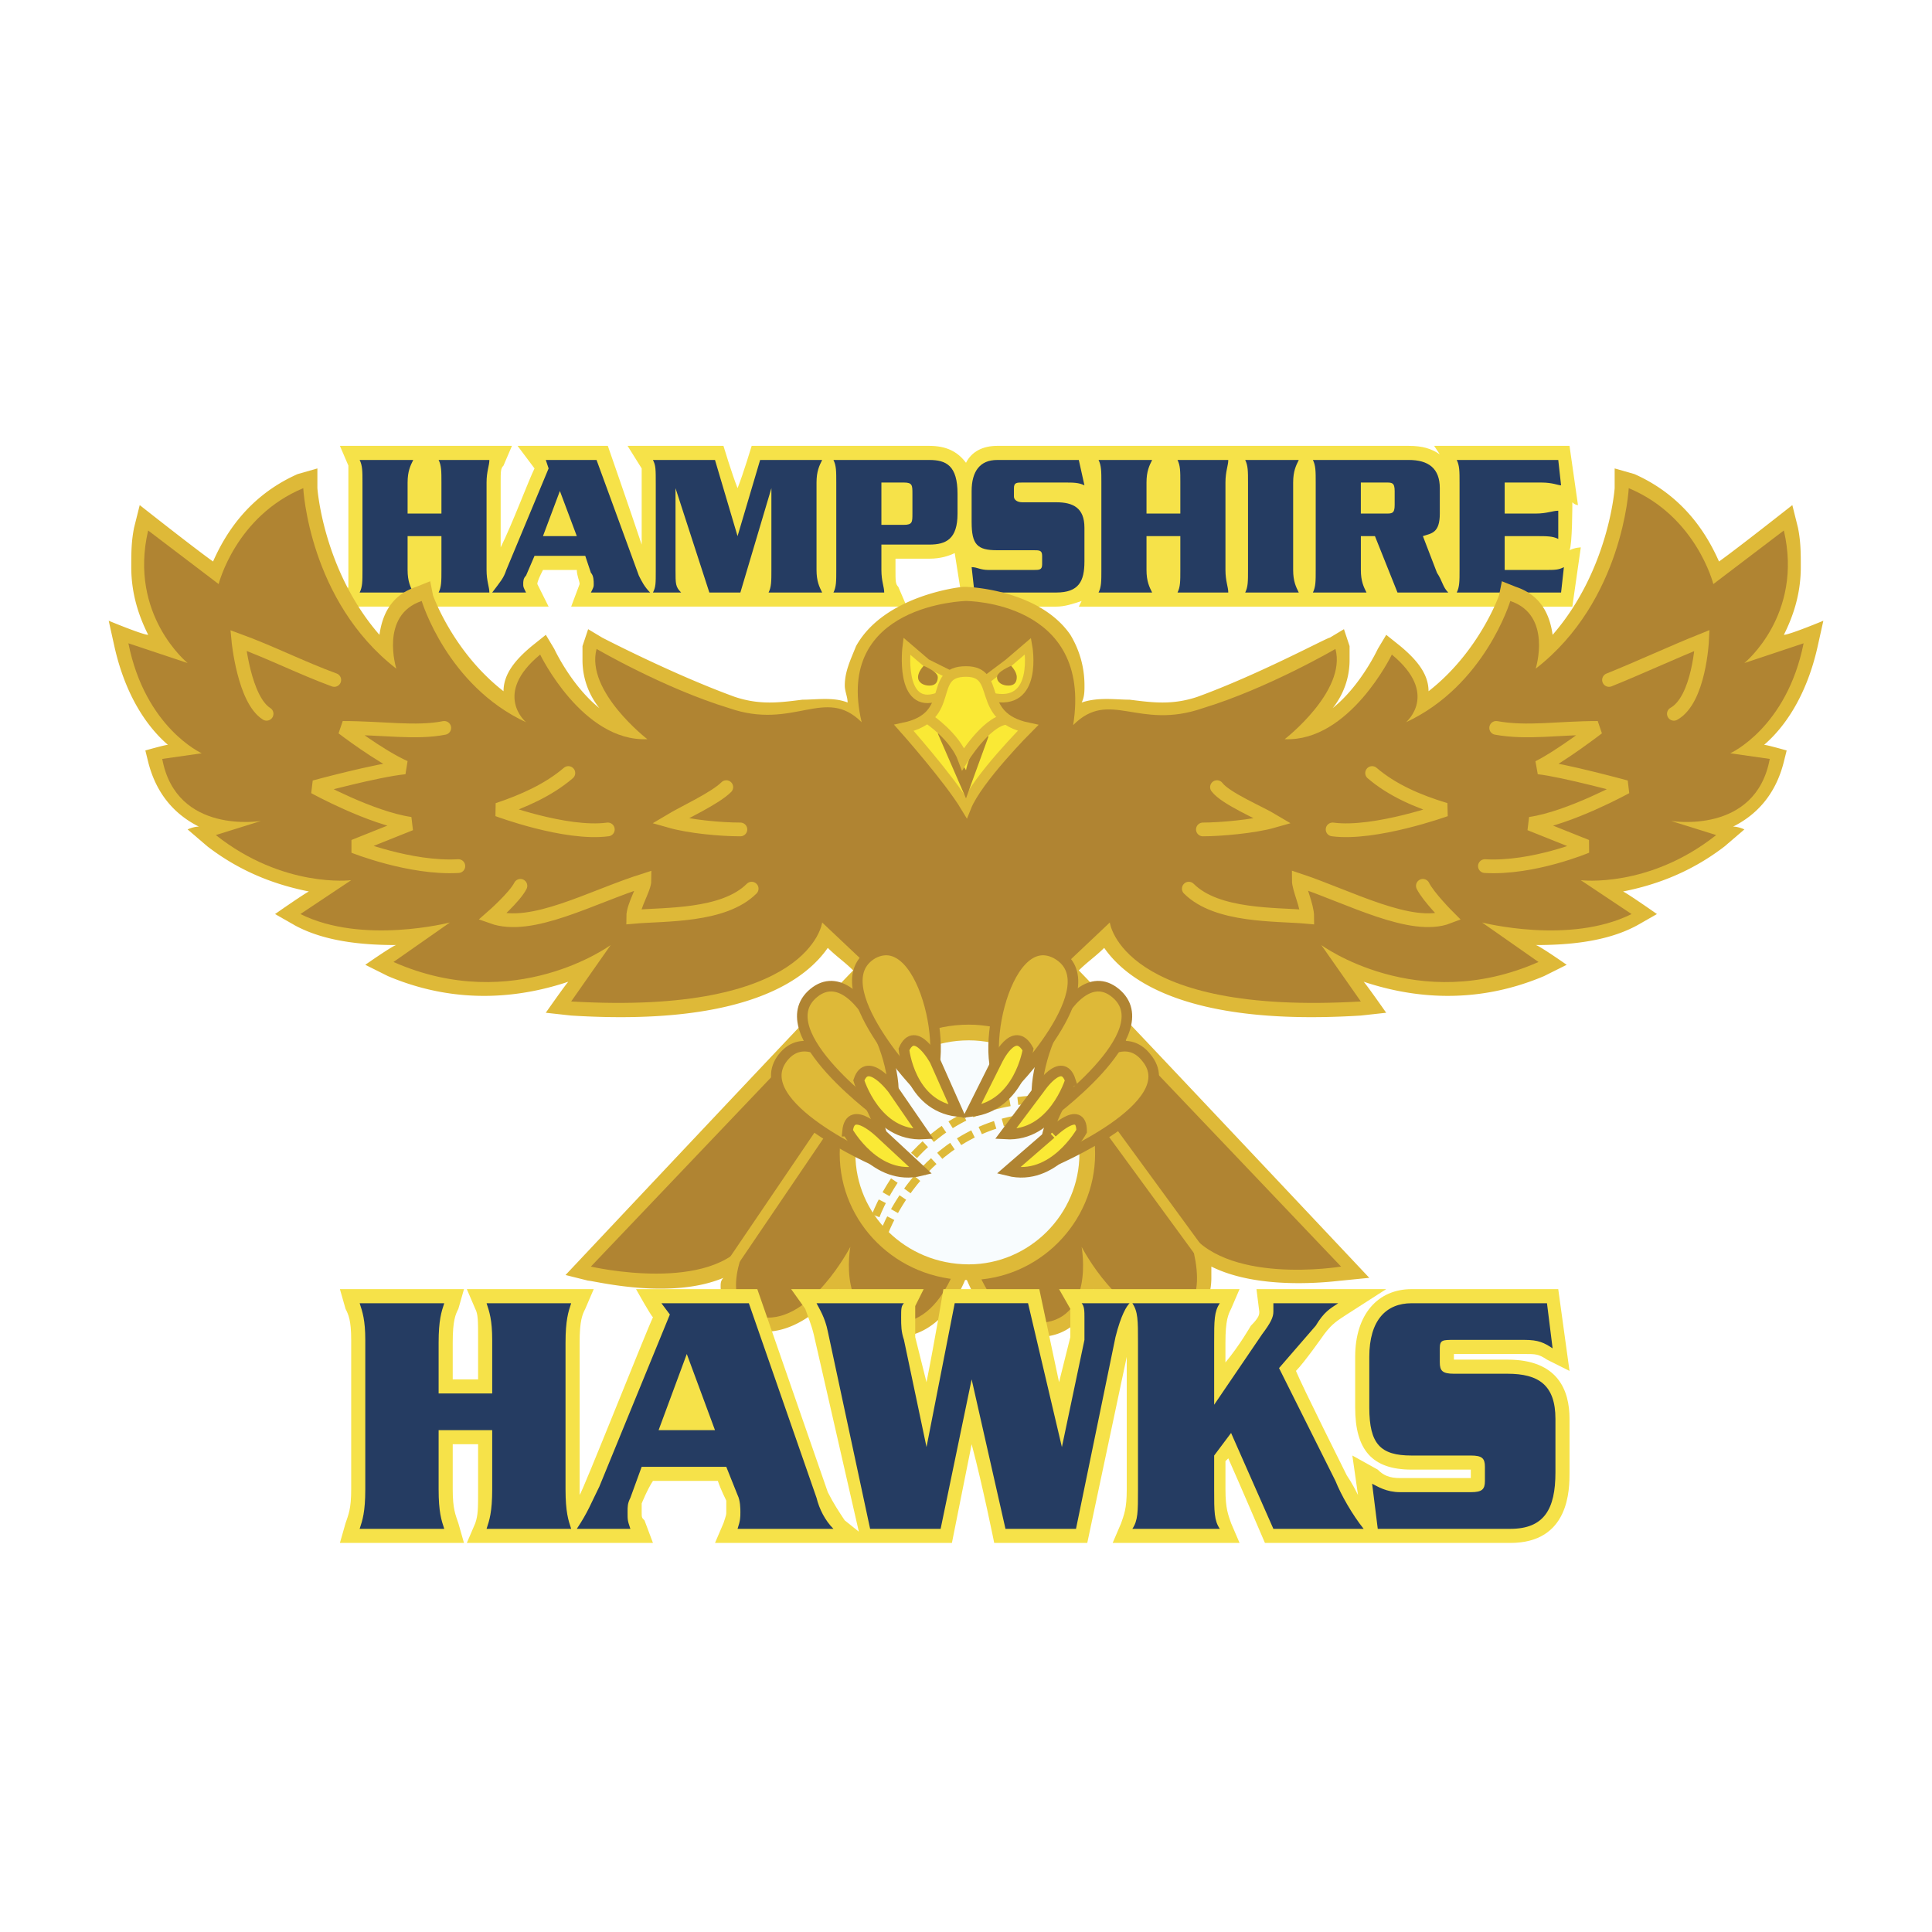 <svg xmlns="http://www.w3.org/2000/svg" width="2500" height="2500" viewBox="0 0 192.756 192.756"><path fill-rule="evenodd" clip-rule="evenodd" fill="#fff" d="M0 0h192.756v192.756H0V0z"/><path d="M156.592 54.896c.281-.562.281-4.502.281-4.783.281.281.562.281.562.281l-.844-5.909h-13.506l.562.844c-.844-.563-1.688-.844-3.094-.844h-41.08c-1.406 0-2.532.563-3.095 1.688-.844-1.125-1.969-1.688-3.658-1.688H74.994s-.844 2.814-1.407 4.22c-.562-1.406-1.407-4.22-1.407-4.22h-9.566l1.407 2.251V54.333c-1.126-3.377-3.377-9.848-3.377-9.848H51.64l1.689 2.251c-.563 1.125-2.251 5.627-3.377 7.878v-6.472c0-1.125 0-1.407.282-1.688l.844-1.97H33.913l.845 1.97V58.553l-.845 1.969h20.822l-1.125-2.25c0-.282.281-.844.563-1.407h3.376c0 .563.281 1.125.281 1.407l-.844 2.25h33.483l-.844-1.969c-.282-.281-.282-.563-.282-1.688V55.74h3.377c1.125 0 1.97-.281 2.532-.562l.844 5.346h9.286c.844 0 1.688-.281 2.531-.562l-.281.562h49.24l.844-5.909c.001 0-.562 0-1.124.281z" fill-rule="evenodd" clip-rule="evenodd" fill="#f6e249"/><path d="M44.042 51.238v-3.095c0-1.125 0-1.688-.281-2.251h5.064c0 .563-.281 1.126-.281 2.251v8.723c0 1.125.281 1.688.281 2.251h-5.064c.281-.562.281-1.125.281-2.251V53.49h-3.376v3.376c0 1.125.281 1.688.562 2.251h-5.346c.282-.562.282-1.125.282-2.251v-8.723c0-1.125 0-1.688-.282-2.251h5.346c-.281.563-.562 1.126-.562 2.251v3.095h3.376zM54.172 53.489l1.688-4.502 1.688 4.502h-3.376zm4.22 1.97l.563 1.688c.281.282.281.844.281 1.126 0 .281 0 .281-.281.844h5.909c-.563-.562-.844-1.125-1.125-1.688l-4.221-11.537h-5.064l.281.844-4.22 10.129c-.281.845-.563 1.125-1.407 2.251h3.376c-.281-.562-.281-.562-.281-.844 0-.282 0-.562.281-.844l.845-1.969h5.063zM75.838 45.892h6.189c-.281.563-.562 1.126-.562 2.251v8.723c0 1.125.281 1.688.562 2.251h-5.346c.281-.562.281-1.125.281-2.251v-8.16l-3.095 10.411h-3.095l-3.376-10.411v8.16c0 1.407 0 1.688.563 2.251h-2.814c.281-.562.281-.844.281-2.251v-8.441c0-1.688 0-1.969-.281-2.532h6.19l2.251 7.597 2.252-7.598zM87.937 48.143h2.25c.845 0 .845.281.845 1.126v1.969c0 .844 0 1.125-.845 1.125h-2.25v-4.22zm0 6.19h4.783c1.688 0 2.813-.563 2.813-3.095v-1.969c0-2.813-1.125-3.377-2.813-3.377h-9.567c.282.563.282 1.126.282 2.251v8.723c0 1.125 0 1.688-.282 2.251h5.065c0-.562-.281-1.125-.281-2.251v-2.533zM108.195 48.424c-.562-.281-1.125-.281-1.969-.281h-4.221c-.562 0-.844 0-.844.562v.845c0 .281.281.562.844.562h3.377c1.688 0 2.812.563 2.812 2.532v3.377c0 1.969-.562 3.095-2.812 3.095h-8.16l-.282-2.532c.563 0 .844.281 1.688.281h4.502c.562 0 .844 0 .844-.562v-.844c0-.563-.281-.563-.844-.563h-3.658c-1.969 0-2.532-.562-2.532-2.813v-3.096c0-1.969.844-3.095 2.532-3.095h8.16l.563 2.532zM117.762 51.238v-3.095c0-1.125 0-1.688-.281-2.251h5.064c0 .563-.281 1.126-.281 2.251v8.723c0 1.125.281 1.688.281 2.251h-5.064c.281-.562.281-1.125.281-2.251V53.49h-3.375v3.376c0 1.125.281 1.688.562 2.251h-5.346c.281-.562.281-1.125.281-2.251v-8.723c0-1.125 0-1.688-.281-2.251h5.346c-.281.563-.562 1.126-.562 2.251v3.095h3.375zM124.234 59.117c.281-.562.281-1.125.281-2.251v-8.723c0-1.125 0-1.688-.281-2.251h5.346c-.281.563-.562 1.126-.562 2.251v8.723c0 1.125.281 1.688.562 2.251h-5.346zM135.771 48.143h2.531c.562 0 .844 0 .844.844v1.407c0 .844-.281.844-.844.844h-2.531v-3.095zm1.407 5.346l2.25 5.627h5.064c-.562-.562-.562-1.125-1.125-1.97l-1.406-3.658c.844-.282 1.688-.282 1.688-2.251v-2.533c0-1.969-1.125-2.813-3.094-2.813h-9.568c.281.563.281 1.126.281 2.251v8.723c0 1.125 0 1.688-.281 2.251h5.348c-.281-.562-.562-1.125-.562-2.251v-3.376h1.405zM154.059 56.866c1.127 0 1.408 0 1.971-.281l-.281 2.532h-10.41c.281-.562.281-1.125.281-2.251v-8.723c0-1.125 0-1.688-.281-2.251h10.129l.281 2.532c-.281 0-.844-.281-1.971-.281h-3.656v3.095h3.094c1.127 0 1.689-.282 2.252-.282v2.814c-.562-.281-1.125-.281-2.252-.281h-3.094v3.376h3.937v.001z" fill-rule="evenodd" clip-rule="evenodd" fill="#253c62"/><path d="M181.354 64.463l.562-2.532s-3.377 1.406-3.939 1.406c.844-1.688 1.689-3.939 1.689-6.753 0-1.407 0-2.533-.283-3.939l-.562-2.251s-5.346 4.221-7.314 5.628c-1.127-2.533-3.377-6.472-8.441-8.723l-1.971-.563v1.969s-.562 8.16-6.189 14.632c-.281-1.97-1.127-3.939-3.658-4.783l-1.406-.563-.281 1.407s-1.971 5.627-7.035 9.567c0-1.688-1.125-3.095-2.814-4.502l-1.406-1.126-.844 1.407s-1.688 3.658-4.502 5.908a7.641 7.641 0 0 0 1.688-4.783v-1.407l-.562-1.688-1.406.844c-.281 0-7.035 3.658-13.225 5.909-2.533.844-4.502.563-6.754.282-1.406 0-3.094-.282-4.783.281.281-.563.281-1.125.281-1.688 0-1.97-.562-3.658-1.406-5.065-3.096-4.502-10.13-4.783-10.411-4.783h-.281c-.281 0-7.878.844-10.692 5.909-.563 1.407-1.125 2.532-1.125 3.939 0 .563.281 1.125.281 1.688-1.407-.563-3.095-.281-4.502-.281-2.251.281-4.22.562-6.753-.282-6.19-2.25-13.225-5.909-13.225-5.909l-1.407-.844-.563 1.688v1.407c0 1.688.563 3.376 1.688 4.783-2.813-2.25-4.502-5.908-4.502-5.908l-.844-1.407-1.407 1.126c-1.688 1.407-2.813 2.813-2.813 4.502-5.065-3.94-7.035-9.567-7.035-9.567l-.281-1.407-1.407.563c-2.532.844-3.376 2.813-3.657 4.783-5.628-6.472-6.191-14.632-6.191-14.632v-1.969l-1.97.563c-5.064 2.251-7.315 6.19-8.441 8.723-1.97-1.407-7.315-5.628-7.315-5.628l-.563 2.251c-.281 1.407-.281 2.533-.281 3.939 0 2.813.844 5.064 1.688 6.753-.562 0-3.939-1.406-3.939-1.406l.562 2.532c1.125 5.064 3.376 8.16 5.346 9.848-.281 0-2.251.563-2.251.563L14.779 76c.844 3.376 2.814 5.346 5.065 6.472-.563 0-1.125.281-1.125.281l1.969 1.688c3.658 2.814 7.316 3.939 10.13 4.502-.563.282-3.377 2.251-3.377 2.251l1.97 1.125c3.096 1.688 7.034 1.969 10.13 1.969-.281 0-3.096 1.969-3.096 1.969l2.252 1.125c7.315 3.096 13.787 1.971 18.007.564-.281.281-2.25 3.096-2.25 3.096l2.532.279c18.008 1.127 23.635-3.939 25.604-6.752.845.844 1.688 1.406 2.533 2.25-1.97 1.971-28.7 30.389-28.7 30.389l2.251.562c.563 0 8.16 1.971 13.505-.281-.281.281-.281.564-.281.846 0 .844.281 1.406.562 2.25.563.844 1.407 1.969 3.377 2.25 3.095.283 5.908-1.969 7.878-4.219 0 1.125.562 1.969 1.125 2.812.845.844 1.97 1.971 4.502 1.971 3.658 0 5.909-3.096 7.035-5.91 1.126 2.814 3.376 5.91 7.034 5.91 2.533 0 3.658-1.127 4.502-1.971.562-.844 1.125-1.688 1.125-2.812 1.971 2.25 4.783 4.502 7.879 4.219 1.408-.281 2.533-1.125 3.096-2.25.562-.844.844-1.969.844-3.096v-1.125c5.064 2.533 12.662 1.406 12.943 1.406l2.814-.281s-27.012-28.699-28.982-30.67c.844-.844 1.689-1.406 2.533-2.25 1.969 2.812 7.596 7.879 25.605 6.752l2.531-.279s-1.969-2.814-2.25-3.096c4.221 1.406 10.691 2.531 18.006-.564l2.252-1.125s-2.812-1.969-3.096-1.969c3.096 0 7.035-.281 10.131-1.969l1.969-1.125s-2.812-1.97-3.377-2.251c2.814-.562 6.473-1.688 10.131-4.502l1.969-1.688s-.562-.281-1.125-.281c2.25-1.126 4.221-3.096 5.064-6.472l.281-1.125s-1.969-.563-2.25-.563c1.971-1.689 4.223-4.785 5.348-9.849z" fill-rule="evenodd" clip-rule="evenodd" fill="#deb938"/><path d="M107.07 72.341c3.658-3.658 6.471.562 12.943-1.688 6.473-1.969 13.225-5.908 13.225-5.908 1.125 4.221-5.064 9.004-5.064 9.004 6.471.281 10.691-8.441 10.691-8.441 4.783 3.939 1.408 6.753 1.408 6.753 7.877-3.658 10.41-12.099 10.41-12.099 4.221 1.406 2.531 6.753 2.531 6.753 8.723-6.753 9.287-18.009 9.287-18.009 6.752 2.814 8.439 9.567 8.439 9.567l7.035-5.346c1.971 8.441-3.939 13.225-3.939 13.225l5.91-1.97c-1.689 8.441-7.316 10.973-7.316 10.973l3.939.563c-1.408 7.597-9.848 6.19-9.848 6.19l4.502 1.407c-6.754 5.346-13.508 4.502-13.508 4.502l5.066 3.377c-6.191 3.095-14.914.844-14.914.844l5.629 3.939c-12.1 5.346-21.668-1.688-21.668-1.688l3.941 5.627c-23.918 1.406-25.043-7.878-25.043-7.878l-5.064 4.783 28.137 29.545s-11.818 1.971-15.475-3.939c0 0 3.375 8.16-1.689 9.004-4.783.564-8.723-7.033-8.723-7.033s1.408 7.598-4.502 7.598c-5.627 0-7.034-9.287-7.034-9.287s-1.407 9.287-7.035 9.287c-5.908 0-4.502-7.598-4.502-7.598s-3.939 7.598-8.722 7.033c-5.065-.844-1.407-7.879-1.407-7.879-3.658 5.629-15.756 2.814-15.756 2.814L87.092 96.82l-5.064-4.783s-1.125 9.285-25.042 7.878l3.939-5.627s-9.567 7.034-21.666 1.688l5.627-3.939s-8.723 2.251-14.913-.844l5.065-3.377s-6.753.844-13.506-4.502l4.502-1.407s-8.441 1.407-9.848-6.19l3.939-.563s-5.628-2.532-7.315-10.973l5.909 1.97s-5.909-4.784-3.939-13.225l7.035 5.346s1.688-6.753 8.441-9.567c0 0 .563 11.256 9.286 18.009 0 0-1.688-5.347 2.532-6.753 0 0 2.532 8.441 10.411 12.099 0 0-3.376-2.813 1.407-6.753 0 0 4.221 8.723 10.693 8.441 0 0-6.191-4.783-5.065-9.004 0 0 6.753 3.939 13.225 5.908 6.472 2.251 9.566-2.25 13.225 1.407C83.156 60.242 96.381 59.96 96.381 59.96s12.658.001 10.689 12.381z" fill-rule="evenodd" clip-rule="evenodd" fill="#b08432"/><path d="M73.024 126.084l10.692-15.758m36.016 14.633l-10.693-14.633" fill="none" stroke="#deb938" stroke-width="1.062" stroke-miterlimit="2.613"/><path d="M94.69 67.277l-2.251-1.125-1.97-1.688s-.844 6.471 3.095 5.064l1.126-2.251z" fill-rule="evenodd" clip-rule="evenodd" fill="#fae935"/><path d="M94.69 67.277l-2.251-1.125-1.97-1.688s-.844 6.471 3.095 5.064" fill="none" stroke="#deb938" stroke-width=".844" stroke-miterlimit="2.613"/><path d="M98.348 67.839l2.25-1.688 1.971-1.688s1.125 6.189-3.658 5.064l-.563-1.688z" fill-rule="evenodd" clip-rule="evenodd" fill="#fae935"/><path d="M98.348 67.839l2.25-1.688 1.971-1.688s1.125 6.189-3.658 5.064" fill="none" stroke="#deb938" stroke-width=".844" stroke-miterlimit="2.613"/><path d="M96.378 66.996c3.657 0 .845 4.502 6.19 5.627 0 0-5.064 5.065-6.19 7.878-1.688-2.813-6.19-7.878-6.19-7.878 5.346-1.125 2.251-5.627 6.19-5.627z" fill-rule="evenodd" clip-rule="evenodd" fill="#fae935"/><path d="M96.378 66.996c3.657 0 .845 4.502 6.19 5.627 0 0-5.064 5.065-6.19 7.878-1.688-2.813-6.19-7.878-6.19-7.878 5.346-1.125 2.251-5.627 6.19-5.627" fill="none" stroke="#deb938" stroke-width="1.055" stroke-miterlimit="2.613"/><path d="M150.402 135.65h-5.346v-.562h7.033c1.125 0 1.408 0 2.252.562l2.25 1.127-1.125-8.16h-14.631c-3.377 0-5.629 2.531-5.629 6.752v5.064c0 4.221 1.689 6.191 5.629 6.191h5.908v.844h-7.035c-1.125 0-1.688-.281-2.25-.844l-2.533-1.406.562 3.938c-.281-.562-.562-1.125-1.125-1.969 0 0-4.502-9.004-5.064-10.41.844-.846 2.814-3.658 2.814-3.658.844-1.125 1.406-1.408 2.25-1.971l3.939-2.531h-12.943l.281 2.25c0 .281 0 .562-.844 1.406 0 0-1.125 1.971-2.533 3.658v-1.969c0-2.252.281-2.814.562-3.377l.846-1.969H105.662l1.125 1.969v2.815l-1.125 4.502c-.844-3.939-1.971-9.285-1.971-9.285h-9.566s-.844 5.064-1.688 9.285l-1.125-4.502v-1.971-1.125l.844-1.688H78.933l1.407 1.969c.281.844.562 1.408.844 2.533l4.502 19.695-1.407-1.125c-.562-.844-1.125-1.688-1.688-2.814l-7.034-20.258h-12.1s1.407 2.531 1.688 2.812c-.562 1.125-7.035 17.445-7.316 17.727v-15.193c0-2.252.281-2.814.562-3.377l.845-1.969H46.575l.844 1.969c.281.562.281 1.125.281 3.096v3.939h-2.532v-3.658c0-2.252.281-2.814.562-3.377l.563-1.969h-12.38l.563 1.969c.282.562.563 1.125.563 3.096v14.912c0 1.971-.281 2.533-.563 3.377l-.563 1.969h12.38l-.563-1.969c-.281-.844-.562-1.406-.562-3.377v-4.502H47.7v4.502c0 1.971 0 2.533-.281 3.377l-.844 1.969h18.571l-.844-2.25c-.281-.281-.281-.281-.281-.844v-.844s.563-1.408 1.125-2.252h6.472c.281.844.844 1.969.844 1.969v1.127c0 .281 0 .281-.282 1.125l-.844 1.969H94.972l1.97-9.848c1.125 4.221 2.25 9.848 2.25 9.848h9.285l3.939-18.57v13.225c0 1.971-.281 2.533-.562 3.377l-.844 1.969h12.662l-.846-1.969c-.281-.844-.562-1.406-.562-3.377v-2.812l.281-.283c1.127 2.533 3.658 8.441 3.658 8.441h24.48c5.908 0 5.908-5.346 5.908-7.033v-5.346c.001-2.815-1.124-5.911-6.189-5.911z" fill-rule="evenodd" clip-rule="evenodd" fill="#f6e249"/><path d="M49.107 139.027v-5.346c0-1.971-.281-2.814-.562-3.658h8.441c-.282.844-.563 1.688-.563 3.939v14.631c0 2.252.281 3.096.563 3.939h-8.441c.281-.844.562-1.688.562-3.939v-5.908h-5.346v5.908c0 2.252.281 3.096.562 3.939h-8.441c.282-.844.562-1.688.562-3.939v-14.912c0-1.971-.281-2.814-.562-3.658h8.441c-.281.844-.562 1.688-.562 3.939v5.064h5.346v.001zM65.708 142.686l2.813-7.598 2.813 7.598h-5.626zm6.753 3.658l1.125 2.812c.282.562.282 1.408.282 1.689 0 .562 0 .844-.282 1.688h9.567c-.844-.844-1.407-1.969-1.688-3.096l-6.753-19.414h-8.723l.844 1.125-7.034 17.164c-.844 1.689-1.125 2.533-2.251 4.221h5.346c-.281-.844-.281-.844-.281-1.688 0-.562 0-.844.281-1.408l1.126-3.094h8.441v.001zM96.941 137.621l-3.095 14.912h-7.034l-4.221-19.697c-.281-1.406-.844-2.25-1.125-2.812h8.722c-.281.281-.281.562-.281 1.406s0 1.406.281 2.252l2.251 10.691 2.813-14.35h7.316l3.377 14.35 2.25-10.691v-2.252c0-.562 0-1.125-.281-1.406h4.783c-.281.281-.844 1.125-1.406 3.377l-3.939 19.133h-7.035l-3.376-14.913zM133.238 147.75c.562 1.406 1.688 3.377 2.814 4.783h-9.006l-4.221-9.566-1.688 2.252v3.375c0 2.252 0 3.096.562 3.939h-8.723c.562-.844.562-1.688.562-3.939v-14.631c0-2.252 0-3.096-.562-3.939h8.723c-.562.844-.562 1.688-.562 3.939v6.189l4.783-7.033c.846-1.125 1.125-1.689 1.125-2.252v-.844h6.473c-.844.562-1.406.844-2.252 2.25l-3.656 4.221 5.628 11.256zM154.904 134.525c-.846-.562-1.406-.844-2.814-.844h-7.033c-1.127 0-1.408 0-1.408.844v1.406c0 .846.281 1.127 1.408 1.127h5.346c3.096 0 4.783 1.125 4.783 4.502v5.346c0 3.658-1.127 5.627-4.502 5.627h-13.225l-.562-4.502c.562.281 1.406.844 2.812.844h7.035c1.125 0 1.406-.281 1.406-1.125v-1.406c0-.846-.281-1.125-1.406-1.125h-5.908c-3.096 0-4.221-1.127-4.221-4.785v-5.064c0-3.658 1.688-5.346 4.221-5.346h13.506l.562 4.501z" fill-rule="evenodd" clip-rule="evenodd" fill="#253c62"/><path d="M96.659 126.928c6.472 0 11.817-5.346 11.817-11.816 0-6.754-5.346-12.1-11.817-12.1-6.752 0-12.099 5.346-12.099 12.1 0 6.47 5.347 11.816 12.099 11.816z" fill-rule="evenodd" clip-rule="evenodd" fill="#f8fcfe" stroke="#deb938" stroke-width="1.566" stroke-miterlimit="2.613"/><path d="M88.218 122.988s4.502-12.662 18.29-11.535m-19.134 9.848s4.502-12.662 18.29-11.537" fill="none" stroke="#deb938" stroke-width=".796" stroke-miterlimit="2.613" stroke-dasharray="1.593,.796"/><path d="M87.656 115.955c2.532-2.533-5.628-15.477-9.567-10.412-3.658 4.783 9.567 10.412 9.567 10.412zM104.82 115.955c-2.533-2.533 5.627-15.477 9.566-10.412 3.94 4.783-9.566 10.412-9.566 10.412z" fill-rule="evenodd" clip-rule="evenodd" fill="#deb938" stroke="#b08432" stroke-width="1.055" stroke-miterlimit="2.613"/><path d="M88.218 111.453c3.095-1.971-2.251-16.32-7.034-12.381-4.784 3.94 7.034 12.381 7.034 12.381z" fill-rule="evenodd" clip-rule="evenodd" fill="#deb938" stroke="#b08432" stroke-width="1.055" stroke-miterlimit="2.613"/><path d="M91.876 108.639c3.376-1.406.562-16.319-4.784-13.505-5.345 3.095 4.784 13.505 4.784 13.505zM104.256 111.453c-2.812-1.971 2.252-16.32 7.035-12.381 4.783 3.94-7.035 12.381-7.035 12.381z" fill-rule="evenodd" clip-rule="evenodd" fill="#deb938" stroke="#b08432" stroke-width="1.055" stroke-miterlimit="2.613"/><path d="M100.598 108.639c-3.375-1.406-.562-16.319 4.785-13.505 5.627 3.095-4.785 13.505-4.785 13.505z" fill-rule="evenodd" clip-rule="evenodd" fill="#deb938" stroke="#b08432" stroke-width="1.055" stroke-miterlimit="2.613"/><path d="M84.56 112.859s2.814 5.064 7.316 3.939l-3.939-3.658c0 .001-3.096-3.095-3.377-.281zM107.914 112.859s-2.812 5.064-7.316 3.939l4.223-3.658c-.001.001 3.093-3.095 3.093-.281zM85.686 107.795s1.688 5.627 6.472 5.346l-3.096-4.502s-2.532-3.377-3.376-.844zM90.188 104.699s.563 5.627 5.346 6.191l-2.251-5.064s-1.97-3.658-3.095-1.127zM106.789 107.795s-1.688 5.627-6.473 5.346l3.377-4.502s2.252-3.377 3.096-.844zM102.568 104.699s-.844 5.627-5.627 6.191l2.532-5.064s1.689-3.658 3.095-1.127z" fill-rule="evenodd" clip-rule="evenodd" fill="#fae935" stroke="#b08432" stroke-width="1.055" stroke-miterlimit="2.613"/><path d="M93.564 73.185l2.813 6.472 2.251-6.19-.844-.282s-1.126 2.251-1.407 3.658c-.844-1.407-1.688-3.939-1.688-3.939l-1.125.281z" fill-rule="evenodd" clip-rule="evenodd" fill="#b08432"/><path d="M33.35 67.839c-3.095-1.125-6.472-2.814-9.567-3.939 0 0 .562 5.909 2.814 7.315M51.921 88.38c-.563 1.125-2.814 3.095-2.814 3.095 3.939 1.407 9.849-1.97 15.194-3.658 0 .844-1.126 2.532-1.126 3.658 3.096-.281 9.004 0 11.818-2.814M56.704 77.125c-1.97 1.688-4.502 2.813-7.034 3.658 0 0 6.753 2.532 10.973 1.97m11.818-4.221c-1.125 1.125-4.22 2.532-5.627 3.376 1.97.563 5.065.845 7.035.845m-29.545-10.13c-2.814.562-6.19 0-10.129 0 0 0 3.658 2.813 6.19 3.939-2.813.281-9.004 1.97-9.004 1.97s5.628 3.095 9.567 3.658l-5.628 2.25s5.627 2.251 10.41 1.97m114.801-18.571c2.814-1.125 6.473-2.814 9.285-3.939 0 0-.281 5.909-2.812 7.315M141.961 88.38c.562 1.125 2.531 3.095 2.531 3.095-3.656 1.407-9.848-1.97-14.912-3.658 0 .844.844 2.532.844 3.658-3.094-.281-9.004 0-11.816-2.814m18.288-11.536c1.969 1.688 4.502 2.813 7.314 3.658 0 0-7.033 2.532-11.254 1.97m-11.536-4.221c.844 1.125 4.221 2.532 5.627 3.376-1.969.563-5.346.845-7.033.845m29.261-10.13c3.096.562 6.191 0 10.131 0 0 0-3.658 2.813-5.908 3.939 2.531.281 8.721 1.97 8.721 1.97s-5.627 3.095-9.566 3.658l5.629 2.251s-5.346 2.251-10.131 1.97" fill="none" stroke="#deb938" stroke-width="1.371" stroke-linecap="round" stroke-miterlimit="2.613"/><path d="M92.72 68.402c.562 0 .844-.282.844-.844s-1.407-1.126-1.407-1.126-.563.563-.563 1.126.564.844 1.126.844zM100.598 68.402c-.562 0-1.125-.282-1.125-.844s1.406-1.126 1.406-1.126.564.563.564 1.126-.281.844-.845.844z" fill-rule="evenodd" clip-rule="evenodd" fill="#b08432"/><path d="M92.72 71.779s2.532 1.688 3.376 3.939c0 0 2.251-3.658 4.22-3.939" fill="none" stroke="#deb938" stroke-width="1.055" stroke-miterlimit="2.613"/></svg>